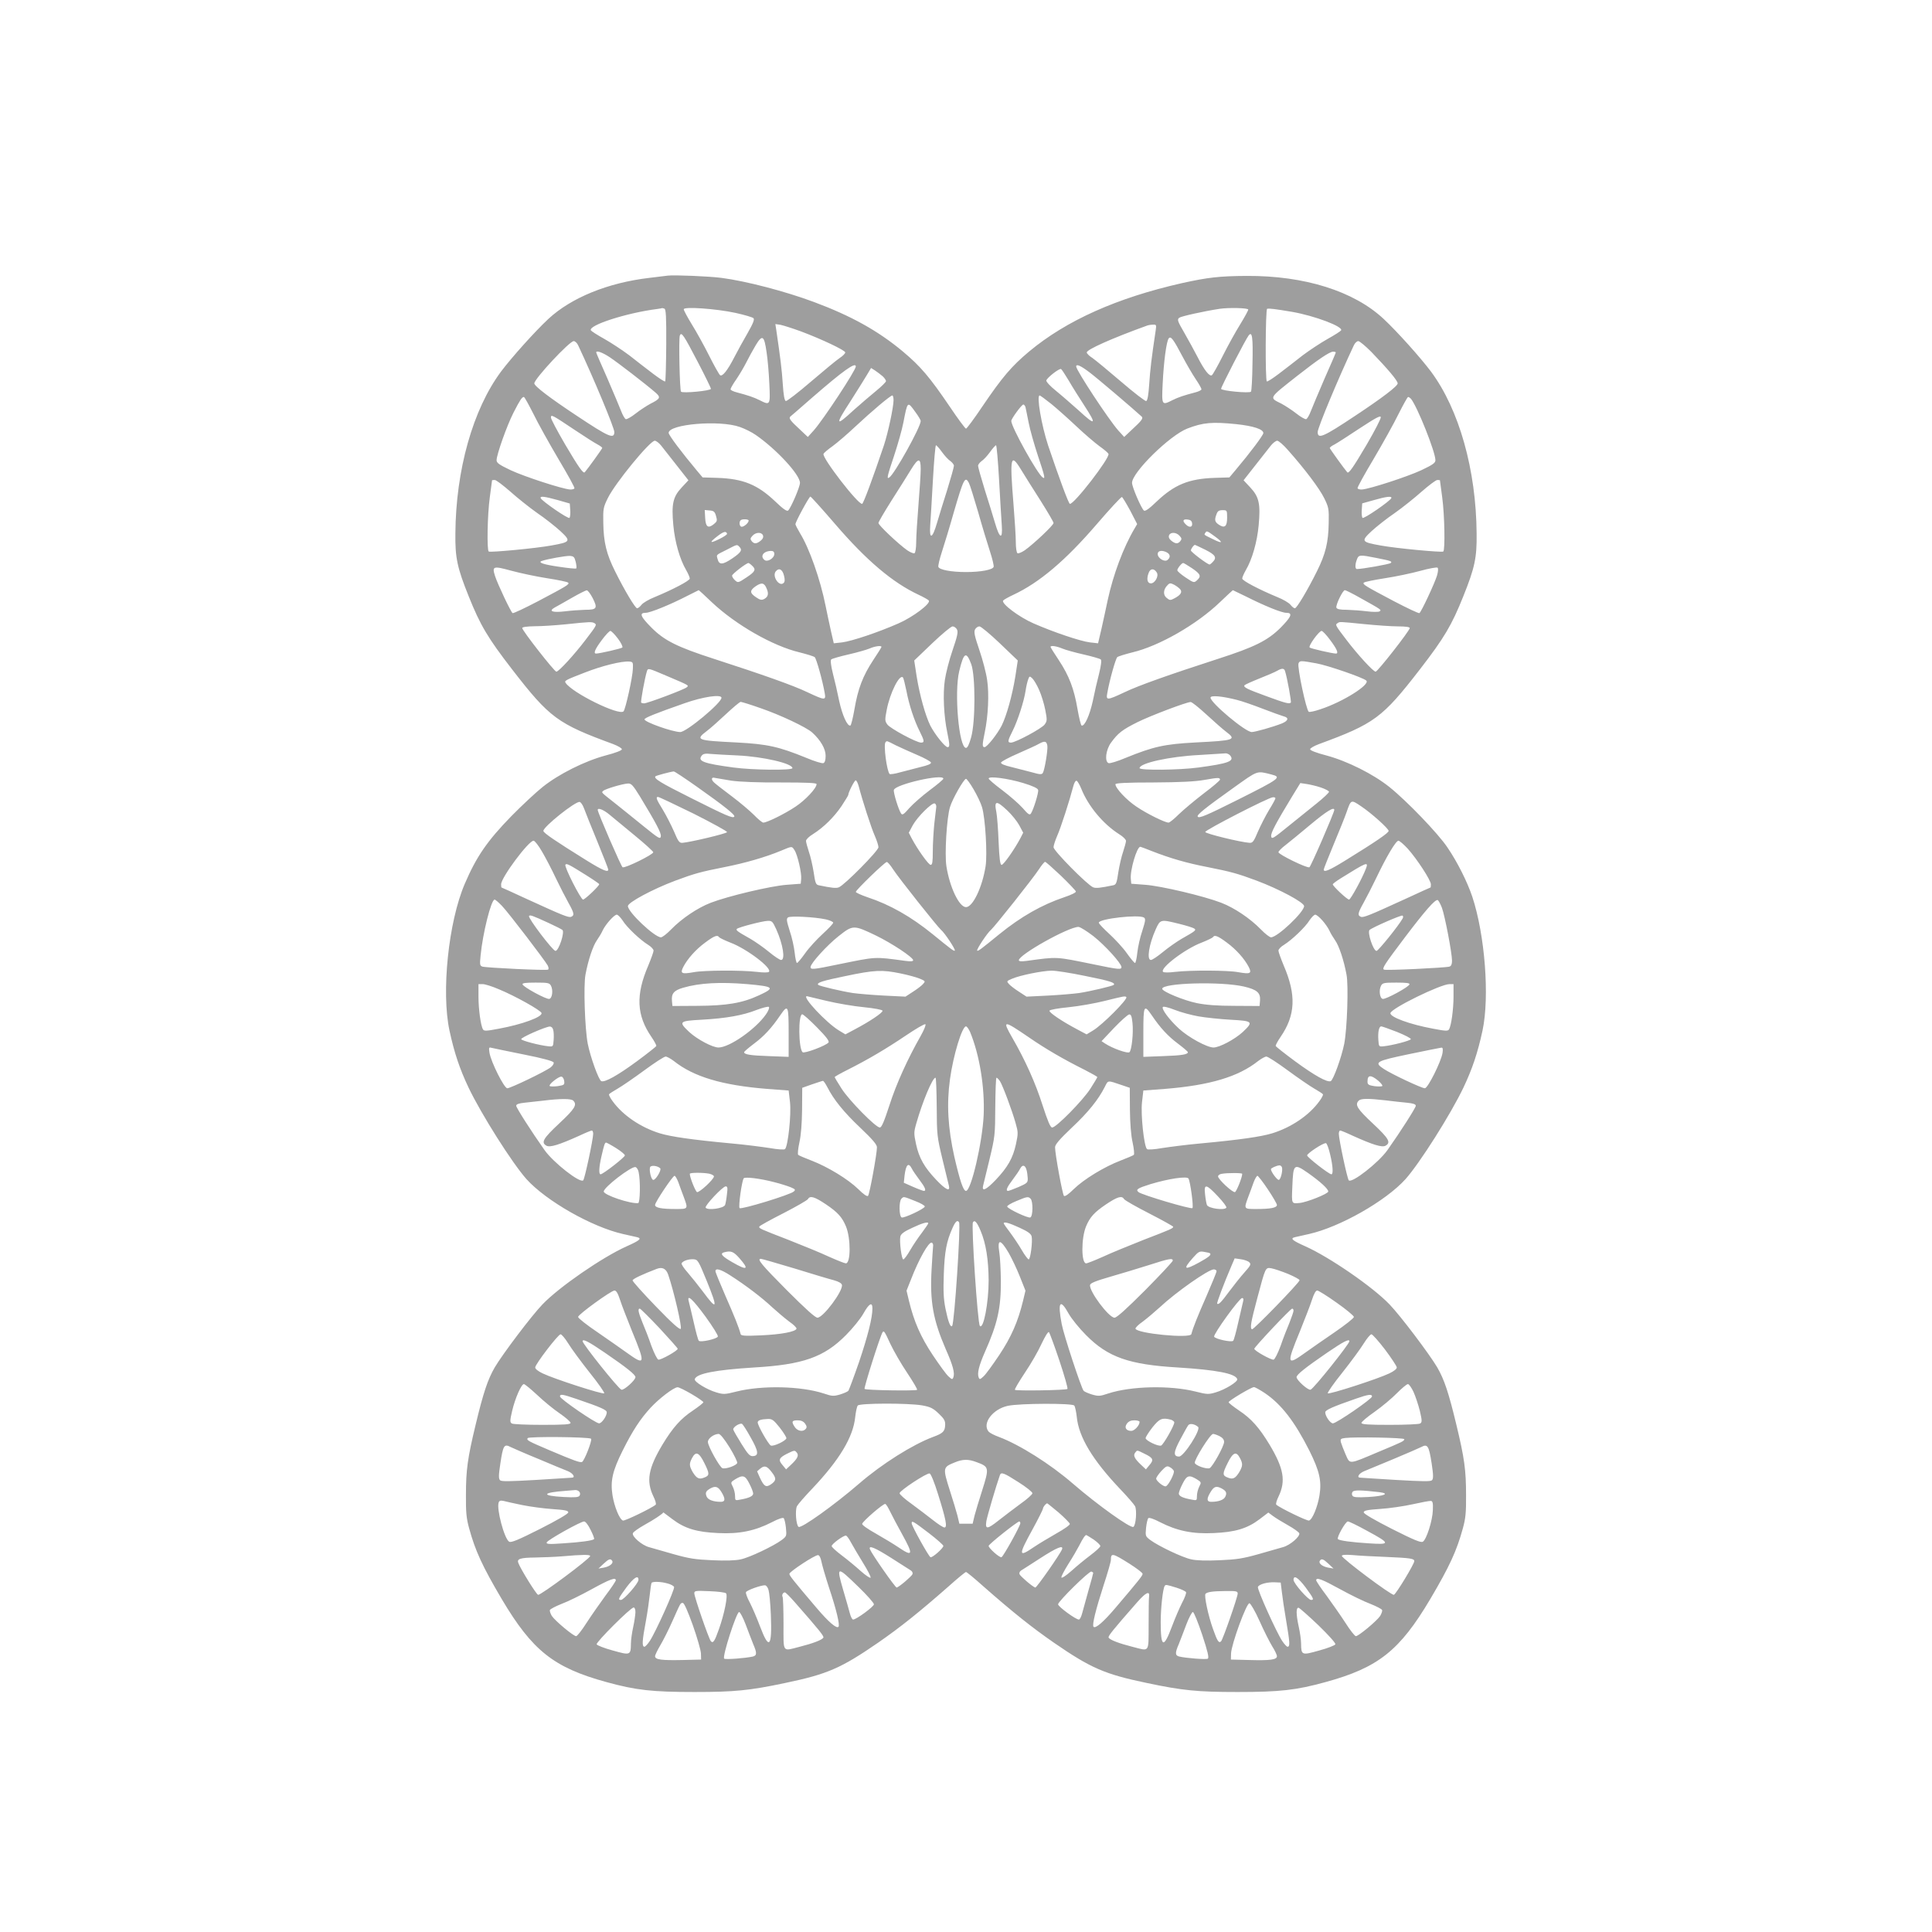 <?xml version="1.0" standalone="no"?>
<!DOCTYPE svg PUBLIC "-//W3C//DTD SVG 20010904//EN"
 "http://www.w3.org/TR/2001/REC-SVG-20010904/DTD/svg10.dtd">
<svg version="1.0" xmlns="http://www.w3.org/2000/svg"
 width="1280pt" height="1280pt" viewBox="0 0 1280 1280"
 preserveAspectRatio="xMidYMid meet">
<g transform="translate(0,1280) scale(0.1,-0.1)"
fill="#9e9e9e" stroke="none">
<path d="M4425 10974 c-16 -2 -72 -9 -123 -15 -274 -32 -517 -131 -669 -272
-90 -84 -244 -256 -313 -348 -187 -251 -300 -652 -303 -1074 -2 -159 12 -226
88 -415 77 -193 128 -278 288 -485 249 -322 302 -360 670 -495 31 -12 57 -27
57 -34 0 -8 -42 -24 -107 -41 -139 -37 -312 -124 -418 -209 -44 -35 -137 -122
-206 -192 -161 -165 -233 -270 -310 -450 -108 -252 -156 -716 -101 -972 32
-148 67 -252 126 -377 85 -178 289 -500 384 -607 131 -145 435 -318 641 -364
36 -8 76 -17 89 -20 38 -8 22 -22 -68 -62 -160 -72 -445 -268 -556 -384 -74
-77 -264 -329 -316 -417 -47 -81 -76 -169 -127 -381 -53 -220 -64 -299 -64
-465 -1 -114 3 -155 21 -220 41 -150 88 -252 216 -469 203 -342 344 -454 693
-550 196 -54 304 -66 584 -66 267 0 365 10 602 60 278 58 370 98 615 267 147
102 270 200 468 374 58 52 109 94 114 94 5 0 56 -42 114 -94 198 -174 321
-272 468 -374 245 -169 337 -209 615 -267 237 -50 335 -60 602 -60 280 0 388
12 584 66 349 96 490 208 693 550 128 217 175 319 216 469 18 65 22 106 21
220 0 166 -11 245 -64 465 -51 212 -80 300 -127 381 -52 88 -242 340 -316 417
-111 116 -396 312 -556 384 -90 40 -106 54 -68 62 13 3 53 12 89 20 206 46
510 219 641 364 95 107 299 429 384 607 59 125 94 229 126 377 48 224 16 635
-68 888 -33 98 -98 228 -164 325 -62 93 -269 308 -385 401 -106 85 -279 172
-418 209 -65 17 -107 33 -107 41 0 7 26 22 58 34 367 135 420 173 669 495 160
207 211 292 288 485 76 189 90 256 88 415 -3 422 -116 823 -303 1074 -69 92
-223 264 -313 348 -198 185 -525 287 -907 285 -182 -1 -258 -10 -430 -48 -429
-97 -765 -247 -1012 -453 -117 -98 -178 -170 -309 -363 -55 -82 -104 -148
-109 -148 -5 0 -54 66 -109 148 -131 193 -192 265 -309 363 -164 137 -342 236
-589 328 -190 71 -451 139 -613 160 -86 11 -310 20 -355 15z m-23 -219 c10 -4
13 -53 12 -240 -1 -130 -4 -238 -7 -242 -4 -3 -41 21 -83 53 -42 32 -112 86
-155 120 -44 33 -118 82 -164 108 -47 26 -87 52 -90 57 -21 33 235 116 440
142 17 2 31 5 32 6 1 0 7 -1 15 -4z m471 -28 c59 -13 113 -29 119 -35 8 -8 -2
-34 -39 -99 -28 -48 -67 -119 -87 -158 -45 -88 -79 -131 -95 -121 -6 4 -39 62
-72 128 -33 66 -85 160 -115 208 -30 49 -54 94 -54 101 0 19 213 4 343 -24z
m3397 22 c0 -6 -24 -50 -54 -99 -30 -48 -82 -142 -115 -208 -33 -66 -66 -124
-72 -128 -16 -10 -50 33 -95 121 -20 39 -59 110 -87 159 -47 81 -49 89 -34
101 14 10 163 43 267 59 61 9 190 6 190 -5z m290 -15 c149 -26 341 -98 325
-123 -3 -5 -43 -31 -90 -57 -46 -26 -120 -75 -164 -108 -43 -34 -113 -88 -155
-120 -42 -32 -79 -56 -83 -53 -11 11 -9 477 2 481 12 4 52 -1 165 -20z m-3255
-129 c139 -52 295 -126 295 -140 0 -7 -17 -24 -37 -37 -21 -14 -107 -85 -191
-157 -85 -73 -159 -130 -166 -128 -9 4 -15 40 -20 114 -6 93 -15 166 -43 357
l-6 39 34 -5 c19 -4 79 -23 134 -43z m2352 8 c-28 -186 -37 -263 -43 -356 -5
-74 -11 -110 -20 -114 -7 -2 -81 55 -166 128 -84 72 -170 143 -190 157 -21 13
-38 30 -38 37 0 19 165 93 400 178 8 3 26 6 39 6 22 1 23 -2 18 -36z m-3033
-213 c47 -90 86 -170 86 -176 0 -13 -186 -31 -198 -19 -9 9 -16 350 -8 372 11
27 26 3 120 -177z m3674 -8 c-1 -99 -6 -183 -10 -187 -12 -12 -198 6 -198 19
0 13 165 333 183 354 23 29 29 -11 25 -186z m-3219 73 c7 -44 15 -137 18 -207
7 -144 6 -145 -65 -109 -38 19 -77 32 -149 51 -24 6 -43 15 -43 21 0 6 17 36
39 67 21 31 51 82 66 112 15 30 43 81 62 113 44 73 56 65 72 -48z m2757 -30
c26 -49 65 -116 86 -147 21 -31 38 -61 38 -67 0 -6 -19 -15 -42 -21 -73 -19
-112 -32 -150 -51 -71 -36 -72 -35 -65 109 7 146 25 281 40 300 14 18 31 -5
93 -123z m-4006 78 c101 -214 240 -547 240 -575 0 -49 -36 -34 -245 105 -183
121 -285 199 -285 217 0 30 233 280 261 280 9 0 22 -12 29 -27z m5256 -45
c107 -111 174 -190 174 -208 0 -18 -102 -96 -285 -217 -209 -139 -245 -154
-245 -105 0 28 139 361 240 575 7 15 20 27 29 27 9 0 48 -33 87 -72z m-5046
-35 c53 -35 241 -180 303 -234 36 -31 32 -41 -32 -73 -26 -14 -71 -43 -100
-66 -29 -23 -58 -39 -65 -37 -7 3 -21 27 -31 54 -10 26 -51 123 -91 216 -41
92 -74 169 -74 172 0 15 42 0 90 -32z m4810 32 c0 -3 -33 -80 -74 -172 -40
-93 -81 -190 -91 -216 -10 -27 -24 -51 -31 -54 -7 -2 -36 14 -65 37 -29 23
-74 52 -100 66 -82 41 -87 32 107 185 135 106 213 159 236 159 10 0 18 -2 18
-5z m-3180 -93 c0 -25 -215 -352 -279 -424 l-39 -43 -53 50 c-62 57 -75 74
-63 85 5 4 70 60 144 125 207 180 290 239 290 207z m1551 -41 c49 -37 275
-229 343 -291 12 -11 -1 -28 -63 -85 l-53 -50 -39 43 c-64 72 -279 399 -279
424 0 19 31 5 91 -41z m-1373 -24 c12 -11 22 -26 22 -32 0 -6 -30 -36 -67 -66
-37 -30 -103 -87 -147 -126 -122 -113 -126 -102 -18 64 42 67 90 142 105 168
l28 47 27 -17 c15 -10 37 -27 50 -38z m1233 -29 c23 -40 69 -113 101 -162 87
-133 78 -140 -38 -33 -44 39 -110 97 -147 127 -39 31 -66 61 -65 69 4 18 87
83 98 76 4 -2 27 -37 51 -77z m-1161 -129 c0 -46 -36 -215 -64 -300 -73 -216
-135 -384 -144 -387 -25 -8 -267 305 -256 331 3 7 30 30 60 51 30 22 98 80
152 131 107 100 231 205 244 205 4 0 8 -14 8 -31z m1046 -26 c38 -31 113 -98
166 -148 54 -51 122 -109 152 -131 30 -21 57 -44 60 -51 11 -26 -231 -339
-256 -331 -9 3 -71 171 -144 387 -44 134 -78 331 -56 331 4 0 39 -26 78 -57z
m-3432 -65 c30 -62 105 -196 165 -298 61 -102 109 -189 107 -195 -2 -5 -15 -9
-30 -8 -52 4 -298 84 -391 127 -78 37 -95 49 -95 67 0 36 67 226 111 313 44
86 57 106 70 106 4 0 32 -51 63 -112z m5814 100 c43 -54 162 -352 162 -407 0
-18 -17 -30 -95 -67 -93 -43 -339 -123 -391 -127 -15 -1 -28 3 -30 8 -2 6 46
93 107 195 60 102 135 236 165 298 31 61 59 112 63 112 5 0 13 -6 19 -12z
m-3284 -87 c20 -27 36 -54 36 -60 0 -40 -175 -355 -209 -375 -17 -11 -14 6 33
146 24 73 52 171 61 218 28 144 27 143 79 71z m730 32 c2 -10 12 -56 21 -103
9 -47 37 -145 61 -218 47 -140 50 -157 33 -146 -34 20 -209 335 -209 375 0 15
69 109 80 109 5 0 11 -8 14 -17z m-2984 -153 c63 -42 130 -85 148 -94 17 -9
32 -20 32 -24 0 -5 -98 -141 -116 -161 -10 -10 -41 34 -129 183 -52 89 -95
170 -95 180 0 22 9 17 160 -84z m5245 -95 c-88 -149 -119 -195 -129 -184 -18
20 -116 156 -116 161 0 4 14 15 31 23 17 9 92 57 167 107 107 70 138 87 140
74 2 -9 -40 -90 -93 -181z m-4153 116 c32 -11 78 -34 104 -52 138 -95 294
-264 294 -318 0 -27 -59 -164 -78 -183 -8 -8 -33 9 -86 60 -118 112 -213 150
-382 156 l-99 3 -37 44 c-102 122 -188 236 -188 251 0 58 338 87 472 39z
m3288 19 c114 -12 180 -34 180 -59 0 -14 -86 -129 -188 -250 l-37 -44 -99 -3
c-169 -6 -264 -44 -382 -156 -53 -51 -78 -68 -86 -60 -19 19 -78 156 -78 183
0 69 250 315 367 360 104 40 164 45 323 29z m-3809 -143 c14 -17 60 -76 103
-131 l77 -98 -44 -47 c-59 -63 -69 -110 -56 -251 10 -110 43 -226 85 -297 13
-23 24 -48 24 -56 0 -14 -110 -72 -233 -123 -38 -15 -77 -38 -87 -51 -10 -13
-23 -23 -29 -23 -12 0 -82 116 -146 245 -57 114 -76 192 -78 319 -2 95 0 105
30 166 49 100 279 380 311 380 9 0 29 -15 43 -33z m4153 -30 c112 -126 208
-254 239 -317 30 -61 32 -71 30 -166 -2 -127 -21 -205 -78 -319 -64 -129 -134
-245 -146 -245 -6 0 -19 10 -29 23 -10 13 -49 36 -87 51 -123 51 -233 109
-233 123 0 8 11 33 24 56 42 71 75 187 85 297 13 141 3 188 -56 251 l-44 47
77 98 c43 55 89 114 103 131 14 18 34 33 43 33 9 0 42 -28 72 -63z m-2293 -12
c18 -25 43 -52 56 -60 12 -9 23 -23 23 -31 0 -9 -20 -80 -44 -158 -25 -77 -55
-177 -68 -220 -31 -107 -52 -114 -45 -15 3 41 11 176 18 302 7 125 16 227 20
227 4 0 22 -20 40 -45z m378 -182 c7 -126 15 -261 18 -302 7 -99 -14 -92 -45
15 -13 43 -43 143 -68 220 -24 78 -44 149 -44 158 0 8 11 22 23 31 13 8 38 35
56 60 18 25 36 45 40 45 4 0 13 -102 20 -227z m-519 70 c0 -32 -7 -139 -15
-238 -8 -99 -15 -210 -15 -247 0 -37 -5 -70 -11 -73 -5 -4 -27 5 -48 19 -58
41 -191 166 -191 181 0 7 40 75 88 151 49 77 106 167 127 202 49 80 65 81 65
5z m665 -5 c21 -35 78 -125 127 -202 48 -76 88 -144 88 -151 0 -15 -133 -140
-191 -181 -21 -14 -43 -23 -48 -19 -6 3 -11 36 -11 73 0 37 -7 148 -15 247
-26 319 -20 348 50 233z m-3385 -144 c47 -42 127 -106 178 -142 52 -35 121
-90 154 -120 73 -68 69 -73 -59 -96 -103 -19 -403 -47 -415 -40 -13 8 -9 242
7 359 8 61 15 111 15 113 0 1 8 2 18 2 9 0 55 -35 102 -76z m3039 57 c6 -10
33 -96 61 -192 27 -96 63 -214 79 -263 16 -49 27 -95 24 -102 -7 -19 -85 -34
-183 -34 -98 0 -176 15 -183 34 -3 7 8 53 24 102 16 49 52 167 79 263 64 219
74 239 99 192z m3121 17 c0 -2 7 -52 15 -113 16 -117 20 -351 7 -359 -12 -7
-312 21 -415 40 -128 23 -132 28 -59 96 33 30 102 85 154 120 51 36 131 100
178 142 47 41 93 76 103 76 9 0 17 -1 17 -2z m-5845 -131 l80 -23 3 -43 c2
-24 -1 -48 -5 -52 -9 -9 -185 113 -191 131 -5 15 26 11 113 -13z m1838 -159
c208 -242 382 -389 554 -469 34 -16 64 -33 67 -38 13 -20 -105 -109 -201 -151
-136 -60 -310 -118 -374 -126 l-55 -6 -18 78 c-10 44 -26 120 -36 169 -35 176
-108 383 -170 483 -16 27 -30 54 -30 59 0 16 91 183 99 183 4 0 78 -82 164
-182z m1955 89 l46 -89 -18 -31 c-73 -123 -141 -305 -177 -472 -10 -49 -29
-134 -41 -189 l-23 -98 -54 6 c-64 8 -239 67 -374 126 -96 42 -214 131 -201
151 3 5 33 22 67 38 172 80 346 227 554 469 86 100 161 181 166 179 4 -1 29
-42 55 -90z m1730 83 c-6 -18 -182 -140 -191 -131 -4 4 -7 28 -5 52 l3 44 75
21 c83 24 123 29 118 14z m-4474 -119 c9 -30 7 -36 -14 -53 -38 -31 -55 -20
-58 40 l-3 53 33 -3 c27 -2 34 -8 42 -37z m3386 -11 c0 -58 -16 -72 -55 -46
-27 18 -30 31 -15 70 7 20 16 26 40 26 29 0 30 -1 30 -50z m-3170 -19 c0 -15
-30 -41 -46 -41 -14 0 -20 31 -7 43 10 10 53 8 53 -2z m2938 -18 c4 -27 -19
-31 -42 -7 -24 23 -19 36 12 32 19 -2 28 -9 30 -25z m-3081 -69 c2 -5 -22 -21
-53 -36 -63 -31 -67 -23 -9 21 39 30 56 34 62 15z m3229 -16 c60 -43 56 -53
-8 -21 -64 31 -62 29 -53 42 9 16 12 15 61 -21z m-2991 5 c4 -12 -1 -24 -15
-35 -27 -22 -44 -23 -60 -3 -10 13 -10 19 5 35 22 25 61 26 70 3z m2760 -3
c15 -16 15 -22 5 -35 -16 -20 -33 -19 -60 3 -14 11 -19 23 -15 35 9 23 48 22
70 -3z m-2917 -72 c22 -22 13 -37 -47 -78 -64 -43 -87 -44 -97 -3 -8 29 -13
24 61 61 70 36 67 36 83 20z m3087 -20 c68 -34 79 -52 49 -82 -8 -9 -18 -16
-20 -16 -14 0 -124 83 -124 93 0 11 19 37 27 37 1 0 32 -14 68 -32z m-2855
-28 c0 -28 -45 -56 -65 -40 -31 25 -7 59 43 60 15 0 22 -6 22 -20z m2601 10
c23 -13 25 -33 4 -50 -20 -16 -65 12 -65 40 0 22 29 27 61 10z m-3917 -62 c5
-21 7 -40 4 -44 -4 -3 -55 2 -114 11 -105 15 -144 29 -113 39 38 13 157 34
184 33 26 -2 31 -7 39 -39z m5302 26 c101 -20 109 -23 98 -34 -8 -8 -189 -40
-224 -40 -13 0 -13 31 0 64 11 31 21 31 126 10z m-4134 -51 c29 -26 22 -40
-37 -79 -54 -36 -56 -36 -75 -19 -11 10 -20 24 -20 31 0 11 95 84 109 84 2 0
13 -7 23 -17z m2916 -18 c57 -39 62 -53 32 -80 -19 -17 -21 -17 -75 19 -30 20
-55 41 -55 48 0 12 29 48 39 48 4 0 30 -16 59 -35z m-4273 -66 c72 -11 134
-24 139 -29 11 -11 -8 -22 -199 -123 -88 -46 -164 -82 -169 -79 -11 6 -99 192
-116 245 -21 66 -14 69 107 36 59 -16 167 -39 238 -50z m5896 19 c-16 -53
-105 -243 -117 -250 -5 -3 -81 33 -169 79 -191 101 -210 112 -199 123 5 5 68
18 139 29 72 11 177 33 235 49 58 16 109 25 114 21 6 -5 4 -25 -3 -51z m-4327
-1 c7 -27 6 -41 -2 -49 -29 -29 -79 45 -52 77 21 25 44 13 54 -28z m2470 20
c15 -23 -12 -72 -39 -72 -24 0 -30 30 -15 69 11 31 36 32 54 3z m-2584 -108
c14 -33 9 -54 -18 -68 -16 -8 -27 -6 -53 12 -43 29 -43 45 -1 74 39 26 56 22
72 -18z m2739 -3 c16 -19 3 -39 -40 -61 -24 -13 -30 -13 -50 4 -25 20 -22 57
7 85 13 14 19 14 43 2 15 -8 33 -22 40 -30z m-3893 -57 c35 -69 29 -79 -48
-79 -35 -1 -94 -5 -133 -10 -84 -10 -114 0 -70 25 17 9 68 38 115 65 47 27 91
49 97 49 7 1 24 -22 39 -50z m790 -29 c158 -149 404 -290 581 -332 48 -12 94
-26 101 -32 11 -11 51 -152 66 -238 9 -49 2 -49 -115 6 -94 45 -292 115 -619
221 -242 78 -328 121 -412 205 -75 75 -85 100 -40 100 30 0 163 54 277 113 39
20 72 36 74 37 2 0 41 -36 87 -80z m3537 39 c125 -63 238 -109 269 -109 45 0
34 -26 -39 -100 -85 -84 -171 -127 -413 -205 -327 -106 -525 -176 -619 -221
-117 -55 -124 -55 -115 -6 15 86 55 227 66 238 7 6 53 20 101 32 177 42 426
185 579 332 46 44 84 79 86 80 1 0 39 -19 85 -41z m760 -11 c142 -79 142 -79
126 -89 -8 -4 -46 -4 -84 1 -39 5 -98 9 -133 10 -44 0 -64 4 -68 14 -6 17 42
116 56 116 6 0 52 -23 103 -52z m-5074 -167 c16 -10 15 -13 -60 -111 -73 -96
-177 -210 -193 -210 -13 0 -226 272 -226 289 0 7 30 11 83 12 45 0 138 6 207
13 160 17 172 17 189 7z m5101 -6 c80 -8 180 -15 223 -15 49 0 77 -4 77 -11 0
-17 -213 -289 -226 -289 -16 0 -120 114 -193 210 -75 98 -76 101 -60 111 17
11 6 11 179 -6z m-2700 -35 c9 -17 3 -44 -29 -138 -22 -64 -45 -153 -51 -197
-14 -90 -7 -241 16 -348 17 -84 17 -97 2 -97 -17 0 -84 84 -114 142 -33 66
-71 203 -91 327 l-16 105 118 113 c65 62 126 113 136 113 10 0 23 -9 29 -20z
m285 -93 l118 -113 -16 -105 c-20 -124 -58 -261 -91 -327 -30 -58 -97 -142
-113 -142 -16 0 -16 13 1 97 23 107 30 258 16 348 -6 44 -29 133 -51 197 -32
94 -38 121 -29 138 6 11 19 20 29 20 10 0 71 -51 136 -113z m-2531 32 c21 -28
34 -55 29 -59 -7 -7 -151 -40 -174 -40 -19 0 -7 29 37 88 25 34 51 62 58 62 6
0 29 -23 50 -51z m4720 -11 c44 -59 56 -88 37 -88 -23 0 -167 33 -174 40 -11
10 62 110 79 110 7 0 33 -28 58 -62z m-2974 -44 c0 -3 -25 -43 -55 -88 -68
-103 -101 -189 -124 -325 -10 -57 -22 -106 -27 -108 -20 -6 -53 67 -74 162
-11 55 -30 138 -42 183 -13 53 -17 87 -11 93 5 5 57 20 114 33 57 13 120 31
139 39 36 16 80 22 80 11z m1196 -10 c21 -9 85 -27 143 -40 57 -13 109 -28
114 -33 6 -6 2 -40 -11 -93 -12 -45 -31 -128 -42 -183 -21 -95 -54 -168 -74
-162 -5 2 -17 51 -27 108 -23 136 -56 222 -124 325 -30 45 -55 85 -55 88 0 11
37 6 76 -10z m-601 -105 c28 -79 28 -381 -1 -484 -13 -47 -24 -70 -34 -70 -47
0 -79 367 -45 508 30 126 47 135 80 46z m-2242 -29 c-1 -54 -49 -270 -62 -283
-30 -30 -337 121 -383 188 -11 15 -3 19 126 69 115 45 244 77 296 73 23 -2 25
-6 23 -47z m4529 35 c73 -13 309 -94 330 -114 28 -26 -156 -142 -304 -190 -37
-13 -72 -20 -77 -17 -17 11 -77 295 -68 321 8 19 14 19 119 0z m-4312 -80
c162 -69 155 -65 139 -79 -15 -14 -260 -106 -282 -106 -8 0 -16 2 -19 5 -5 5
24 164 38 208 7 22 9 21 124 -28z m4104 28 c14 -44 43 -203 38 -208 -11 -10
-35 -4 -160 42 -132 48 -155 60 -147 73 3 4 47 24 97 44 51 20 104 43 118 51
33 19 48 19 54 -2z m-2509 -129 c18 -95 52 -198 89 -271 31 -62 32 -73 8 -73
-30 0 -205 94 -223 120 -17 23 -17 31 -4 98 21 110 84 237 107 214 4 -4 14
-44 23 -88z m879 6 c15 -33 33 -92 41 -132 13 -67 13 -75 -4 -98 -18 -26 -193
-120 -223 -120 -24 0 -23 11 11 78 34 68 76 198 86 267 4 28 12 61 17 74 8 22
10 23 27 7 10 -9 31 -44 45 -76z m-2104 -53 c0 -34 -232 -227 -273 -227 -50 0
-237 66 -237 84 0 10 74 40 266 107 121 43 244 61 244 36z m3415 -14 c33 -8
110 -35 172 -59 62 -24 124 -46 138 -50 36 -9 31 -29 -12 -47 -58 -23 -178
-57 -200 -57 -42 0 -273 194 -273 228 0 17 77 10 175 -15z m-3158 -54 c134
-46 305 -127 344 -162 56 -51 89 -108 89 -154 0 -29 -5 -45 -15 -49 -8 -3 -59
12 -113 35 -184 75 -257 91 -462 102 -265 13 -275 17 -197 76 23 17 80 68 127
112 47 44 90 80 97 81 6 0 65 -18 130 -41z m2956 -43 c51 -47 109 -98 129
-113 72 -54 60 -59 -202 -72 -205 -11 -278 -27 -462 -102 -54 -23 -105 -38
-113 -35 -28 10 -19 88 16 136 46 63 74 85 174 135 84 42 324 133 353 134 8 1
55 -37 105 -83z m-2060 -203 c29 -14 93 -43 142 -64 50 -21 91 -44 93 -51 2
-9 -22 -19 -70 -30 -40 -10 -101 -26 -135 -35 -34 -10 -65 -14 -69 -11 -19 20
-42 196 -27 211 9 10 8 10 66 -20z m1006 -4 c4 -28 -18 -161 -30 -180 -7 -11
-19 -11 -71 4 -35 9 -96 25 -136 35 -47 11 -72 21 -70 30 2 7 53 34 113 60 61
27 124 55 140 65 37 20 49 17 54 -14z m-2052 -64 c169 -8 363 -53 363 -84 0
-16 -265 -13 -390 4 -200 27 -241 42 -210 80 9 11 25 14 59 10 25 -2 105 -7
178 -10z m3263 0 c31 -38 -10 -53 -210 -80 -125 -17 -390 -20 -390 -4 0 33
197 77 396 87 87 5 166 10 175 11 9 0 22 -6 29 -14z m-3536 -205 c184 -130
258 -189 251 -200 -9 -14 -54 6 -287 123 -206 103 -249 130 -235 144 6 5 98
30 121 32 4 1 72 -44 150 -99z m3809 79 c70 -18 60 -26 -223 -168 -210 -105
-257 -125 -265 -111 -7 11 47 55 235 189 167 119 154 115 253 90z m-3578 -41
c56 -8 179 -13 328 -12 175 0 237 -3 237 -11 0 -27 -74 -106 -139 -149 -70
-47 -189 -106 -214 -106 -7 0 -35 23 -62 51 -28 28 -93 83 -145 122 -52 39
-105 80 -117 91 -24 21 -21 40 5 32 10 -2 58 -10 107 -18z m1405 13 c0 -5 -40
-39 -90 -76 -49 -37 -110 -90 -135 -118 -37 -43 -47 -49 -55 -37 -17 25 -52
139 -48 156 7 37 328 110 328 75z m530 -29 c65 -20 96 -35 98 -46 4 -17 -31
-131 -48 -156 -8 -12 -18 -6 -55 37 -25 28 -86 81 -135 118 -50 37 -90 72 -90
77 0 18 127 1 230 -30z m1303 23 c1 -5 -47 -46 -107 -91 -60 -46 -134 -108
-165 -138 -31 -31 -62 -56 -69 -56 -24 0 -144 59 -213 106 -65 43 -139 122
-139 148 0 8 72 12 253 12 176 1 277 6 337 17 92 16 101 16 103 2z m-1633 -64
c23 -39 48 -91 56 -118 22 -72 36 -311 24 -391 -22 -141 -85 -272 -130 -272
-45 0 -108 131 -130 272 -12 80 2 319 24 391 16 54 92 187 106 187 5 0 28 -31
50 -69z m-760 17 c23 -89 82 -273 106 -326 13 -30 24 -64 24 -75 0 -24 -227
-253 -263 -266 -18 -7 -46 -4 -133 14 -19 4 -23 16 -33 85 -7 44 -21 106 -32
137 -10 31 -19 63 -19 72 0 9 20 29 45 44 73 46 141 114 190 186 25 38 45 71
45 74 0 17 41 97 49 97 6 0 15 -19 21 -42z m1474 -14 c46 -115 144 -233 251
-301 25 -15 45 -35 45 -44 0 -9 -9 -41 -19 -72 -11 -31 -25 -93 -32 -137 -10
-69 -14 -81 -33 -85 -87 -18 -115 -21 -133 -14 -36 13 -263 242 -263 266 0 11
11 45 24 75 24 53 83 237 106 326 6 25 16 42 23 39 6 -2 20 -26 31 -53z
m-2924 -51 c107 -177 142 -242 138 -264 -3 -21 -14 -14 -113 66 -60 49 -144
116 -185 149 -101 80 -96 74 -84 86 13 13 131 48 165 49 22 1 33 -12 79 -86z
m4510 60 c30 -10 55 -23 55 -29 0 -6 -37 -41 -82 -77 -45 -36 -130 -105 -190
-153 -97 -79 -108 -86 -111 -65 -4 22 31 87 139 265 l54 88 40 -6 c22 -3 65
-13 95 -23z m-4154 -174 c123 -62 223 -117 221 -122 -3 -10 -244 -67 -296 -71
-20 -1 -28 9 -55 74 -18 41 -51 106 -74 144 -44 71 -49 86 -32 86 6 0 112 -50
236 -111z m3854 102 c0 -5 -19 -40 -42 -77 -23 -38 -56 -103 -74 -144 -27 -65
-35 -75 -55 -74 -60 4 -294 61 -294 72 0 13 418 228 448 230 9 1 17 -2 17 -7z
m-4581 -66 c8 -22 47 -120 88 -219 40 -98 73 -182 73 -187 0 -21 -38 -5 -143
60 -206 128 -287 183 -287 196 0 28 211 196 240 192 8 -1 21 -20 29 -42z
m5149 13 c69 -46 182 -148 182 -163 0 -13 -81 -69 -287 -196 -105 -65 -143
-81 -143 -60 0 5 30 80 66 167 37 88 75 183 85 212 30 86 29 86 97 40z m-2815
-4 c-1 -10 -7 -60 -13 -111 -5 -51 -10 -133 -10 -183 0 -71 -3 -90 -14 -90
-14 0 -84 98 -125 174 l-20 39 26 49 c30 55 127 152 146 145 6 -2 11 -13 10
-23z m471 -24 c29 -27 65 -72 79 -98 l26 -49 -20 -39 c-39 -73 -110 -174 -123
-174 -10 0 -15 40 -20 153 -3 83 -10 172 -15 197 -16 77 0 79 73 10z m-2635
-28 c25 -21 100 -83 166 -137 66 -54 121 -104 123 -111 3 -14 -185 -107 -203
-100 -9 3 -165 363 -165 380 0 17 40 1 79 -32z m4801 32 c0 -17 -156 -377
-165 -380 -16 -7 -205 85 -205 100 0 6 21 28 48 48 26 20 101 82 167 137 103
86 155 118 155 95z m-5249 -276 c23 -39 65 -119 92 -177 28 -58 66 -132 84
-164 37 -66 40 -82 17 -91 -17 -7 -58 10 -294 118 -90 42 -166 76 -167 76 -2
0 -3 9 -3 21 0 45 182 289 215 289 8 0 33 -32 56 -72z m5735 20 c62 -69 154
-210 154 -237 0 -12 -1 -21 -3 -21 -1 0 -77 -34 -167 -76 -236 -108 -277 -125
-294 -118 -23 9 -20 25 17 91 18 32 56 106 84 164 68 143 131 249 148 249 7 0
35 -24 61 -52z m-4062 -11 c20 -30 48 -152 44 -191 l-3 -31 -93 -7 c-107 -8
-389 -75 -503 -119 -88 -34 -192 -104 -264 -178 -27 -28 -57 -51 -66 -51 -42
0 -219 167 -219 207 0 24 164 112 313 168 126 47 169 59 326 90 137 27 270 65
376 109 74 31 71 31 89 3z m2368 -6 c120 -47 230 -79 370 -106 156 -31 199
-43 325 -90 149 -56 313 -144 313 -168 0 -40 -177 -207 -219 -207 -9 0 -39 23
-66 51 -72 74 -176 144 -264 178 -114 44 -396 111 -503 119 l-93 7 -3 31 c-6
58 40 214 63 214 2 0 37 -13 77 -29z m-1714 -122 c40 -61 292 -378 316 -399
24 -19 98 -131 92 -138 -6 -5 -21 6 -146 108 -144 117 -283 196 -431 245 -44
15 -79 31 -79 36 0 12 192 198 205 198 6 1 25 -22 43 -50z m1111 -41 c53 -51
97 -98 99 -104 2 -7 -31 -23 -76 -38 -149 -50 -288 -129 -432 -246 -125 -102
-140 -113 -146 -108 -6 7 68 119 92 138 24 21 276 338 316 399 18 28 37 51 42
51 5 0 52 -42 105 -92z m-3146 4 c48 -30 87 -57 87 -60 0 -12 -95 -102 -107
-102 -15 0 -126 218 -117 231 6 11 24 2 137 -69z m5167 44 c-24 -64 -102 -206
-112 -206 -13 0 -108 89 -108 101 0 4 24 22 53 40 172 107 185 113 167 65z
m-5724 -248 c44 -46 283 -359 303 -395 6 -12 7 -24 2 -27 -11 -7 -407 12 -435
20 -17 6 -18 13 -12 73 14 147 70 371 93 371 5 0 27 -19 49 -42z m6227 -12
c20 -54 67 -301 67 -351 0 -23 -5 -35 -17 -39 -27 -8 -424 -27 -434 -20 -14 8
4 35 139 214 134 177 200 252 217 247 5 -2 18 -25 28 -51z m-5918 -101 c44
-20 85 -41 91 -46 17 -14 -24 -139 -46 -139 -18 1 -183 218 -175 231 6 9 19 5
130 -46z m489 18 c28 -46 117 -130 169 -162 20 -12 37 -30 37 -39 0 -9 -16
-53 -35 -99 -84 -195 -78 -329 21 -473 19 -28 34 -55 32 -60 -2 -5 -59 -50
-128 -101 -128 -94 -212 -141 -236 -132 -17 6 -72 158 -90 248 -19 98 -29 385
-15 458 18 97 50 192 76 228 13 19 31 48 38 65 19 40 76 104 93 104 8 0 24
-17 38 -37z m4636 0 c18 -20 39 -50 47 -67 7 -17 25 -46 38 -65 26 -36 58
-131 76 -228 14 -73 4 -360 -15 -458 -18 -90 -73 -242 -90 -248 -24 -9 -108
38 -236 132 -69 51 -126 96 -128 101 -2 5 13 32 32 60 99 144 105 278 21 473
-19 46 -35 90 -35 99 0 9 17 27 38 39 51 32 140 116 168 162 14 20 30 37 38
37 8 0 28 -17 46 -37z m533 12 c-29 -51 -161 -214 -173 -215 -22 0 -63 125
-46 139 21 18 210 100 218 95 5 -3 5 -11 1 -19z m-3822 -6 c27 -6 49 -16 49
-22 0 -7 -32 -40 -70 -75 -38 -35 -91 -92 -116 -128 -25 -35 -49 -64 -54 -64
-4 0 -11 30 -15 68 -4 37 -18 102 -33 145 -21 67 -23 80 -11 89 16 11 176 3
250 -13z m2108 12 c12 -8 10 -22 -11 -88 -15 -43 -29 -108 -33 -145 -4 -38
-11 -68 -15 -68 -5 0 -29 29 -54 64 -25 36 -78 93 -116 128 -38 35 -70 68 -70
75 0 26 264 56 299 34z m-2436 -78 c45 -100 61 -203 32 -203 -9 0 -45 24 -80
53 -35 29 -92 69 -125 88 -84 47 -96 56 -88 65 12 11 169 52 204 53 29 1 33
-4 57 -56z m2671 36 c45 -11 89 -25 97 -30 17 -11 11 -16 -81 -68 -33 -19 -90
-59 -125 -88 -35 -29 -71 -53 -80 -53 -29 0 -13 103 32 203 30 67 32 67 157
36z m-2011 -77 c107 -52 247 -145 247 -164 0 -7 -16 -9 -52 -4 -208 28 -188
29 -443 -23 -168 -35 -185 -36 -185 -18 1 25 108 143 185 204 96 76 100 76
248 5z m1442 -5 c77 -61 184 -179 185 -204 0 -18 -17 -17 -185 18 -255 52
-235 51 -442 23 -37 -5 -53 -3 -53 4 0 37 329 221 395 221 11 0 56 -28 100
-62z m-2481 -6 c4 -5 37 -21 75 -36 109 -41 280 -171 255 -194 -5 -5 -40 -5
-79 0 -101 12 -352 11 -419 -2 -79 -14 -91 -9 -70 33 28 55 84 118 147 164 59
44 81 52 91 35z m3363 -35 c63 -46 119 -109 147 -164 21 -42 9 -47 -70 -33
-67 13 -318 14 -419 2 -39 -5 -74 -5 -79 0 -25 23 146 153 255 194 38 15 71
31 75 36 10 17 32 9 91 -35z m-2162 -205 c50 -10 108 -26 129 -35 38 -16 38
-17 21 -36 -10 -11 -40 -34 -67 -51 l-49 -32 -142 7 c-78 4 -171 12 -207 17
-72 11 -221 46 -229 54 -13 14 27 27 179 58 194 41 244 43 365 18z m1225 -17
c161 -32 202 -45 189 -59 -8 -8 -157 -43 -229 -54 -36 -5 -129 -13 -207 -17
l-142 -7 -49 32 c-27 17 -57 40 -67 51 -17 19 -17 20 21 36 54 23 199 52 259
53 28 1 129 -15 225 -35z m-3540 -64 c16 -30 9 -84 -11 -88 -20 -4 -171 78
-177 96 -3 9 19 12 87 12 81 0 91 -2 101 -20z m1300 10 c179 -16 188 -24 77
-75 -110 -51 -214 -68 -407 -69 l-165 -1 -3 32 c-5 50 12 71 74 89 110 32 245
39 424 24z m3291 -16 c86 -20 111 -41 107 -92 l-3 -37 -165 1 c-116 0 -190 6
-250 18 -88 18 -230 77 -230 95 0 39 389 50 541 15z m1097 14 c-6 -18 -157
-100 -177 -96 -20 4 -27 58 -11 88 10 18 20 20 101 20 68 0 90 -3 87 -12z
m-6033 -32 c109 -45 279 -140 283 -158 5 -26 -129 -75 -281 -103 -83 -16 -100
-17 -107 -5 -15 24 -30 134 -30 218 l0 82 28 0 c15 0 63 -15 107 -34z m6325
-48 c0 -84 -15 -194 -30 -218 -7 -12 -24 -11 -107 5 -152 28 -286 77 -281 103
6 32 331 191 391 192 l27 0 0 -82z m-4154 -29 c71 -17 183 -36 248 -42 70 -7
121 -17 123 -23 4 -12 -85 -72 -186 -125 l-60 -32 -43 26 c-83 50 -249 227
-212 227 1 0 60 -14 130 -31z m1986 25 c13 -12 -157 -183 -220 -221 l-43 -26
-60 32 c-101 53 -190 113 -186 125 2 6 55 16 128 23 68 7 176 26 239 42 129
32 134 33 142 25z m-2387 -114 c-68 -98 -242 -220 -315 -220 -39 0 -141 54
-194 103 -72 68 -67 73 81 81 163 9 276 29 366 65 40 15 76 24 81 20 5 -5 -3
-26 -19 -49z m2867 -14 c46 -8 141 -18 211 -22 148 -8 153 -13 81 -81 -53 -49
-155 -103 -194 -103 -43 0 -166 67 -229 125 -65 60 -116 129 -107 143 3 6 37
-2 80 -19 40 -16 112 -35 158 -43z m-2717 -107 l0 -161 -130 5 c-124 4 -165
11 -165 26 0 4 29 29 65 56 67 50 117 104 174 188 52 76 56 67 56 -114z m2406
114 c57 -84 107 -138 174 -188 36 -27 65 -52 65 -56 0 -15 -41 -22 -165 -26
l-130 -5 0 161 c0 181 4 190 56 114z m-2218 -80 c62 -63 83 -91 76 -100 -19
-22 -161 -75 -172 -64 -27 27 -29 251 -2 251 7 0 51 -39 98 -87z m2090 30 c7
-67 -5 -179 -20 -194 -11 -11 -112 25 -161 57 l-24 16 83 88 c46 48 91 88 100
89 13 1 17 -12 22 -56z m-1403 -86 c-87 -153 -162 -318 -207 -459 -36 -110
-52 -148 -64 -148 -27 0 -203 179 -253 257 -25 39 -46 74 -46 77 0 3 37 24 83
47 141 71 257 140 385 226 68 46 127 81 133 77 5 -3 -8 -36 -31 -77z m720 -12
c109 -75 226 -143 368 -214 45 -23 82 -44 82 -47 0 -3 -21 -38 -46 -77 -50
-78 -226 -257 -253 -257 -12 0 -28 38 -64 148 -47 148 -115 299 -200 446 -69
120 -61 120 113 1z m-3155 52 c4 -13 5 -43 3 -68 -3 -43 -4 -44 -34 -41 -59 6
-177 37 -181 47 -3 11 157 81 189 84 11 0 20 -8 23 -22z m2762 -14 c63 -152
98 -367 90 -553 -9 -181 -83 -500 -117 -500 -18 0 -40 66 -77 225 -43 193 -52
349 -29 516 22 159 80 349 106 349 6 0 18 -17 27 -37z m2829 0 c52 -21 93 -42
91 -48 -4 -10 -122 -41 -181 -47 -30 -3 -31 -2 -34 41 -4 53 4 91 19 91 6 0
53 -17 105 -37z m-5787 -149 c127 -25 195 -44 199 -53 3 -7 -6 -22 -19 -32
-34 -27 -267 -139 -288 -139 -21 0 -108 174 -118 235 -5 34 -4 38 13 33 10 -3
106 -22 213 -44z m6088 9 c-10 -58 -97 -233 -117 -233 -21 0 -221 94 -272 128
-67 44 -54 52 167 98 110 23 206 42 214 43 10 1 12 -8 8 -36z m-5092 -53 c131
-104 319 -160 614 -184 l146 -11 9 -78 c9 -81 -13 -290 -33 -310 -5 -5 -46 -3
-102 7 -52 8 -168 23 -259 31 -257 24 -393 44 -467 66 -127 39 -246 119 -314
213 -16 21 -26 42 -24 46 3 5 29 21 58 38 28 16 108 71 176 121 68 50 131 91
141 91 9 0 34 -14 55 -30z m4066 -61 c68 -50 148 -105 176 -121 29 -17 55 -33
58 -38 2 -4 -8 -25 -24 -46 -68 -94 -187 -174 -314 -213 -74 -22 -210 -42
-467 -66 -91 -8 -207 -23 -259 -31 -56 -10 -97 -12 -102 -7 -20 20 -42 229
-33 310 l9 78 146 11 c295 24 483 80 614 184 21 16 46 30 55 30 10 0 73 -41
141 -91z m-4793 -71 c3 -25 0 -27 -43 -34 -25 -3 -49 -3 -53 1 -10 9 60 65 78
62 8 -1 16 -14 18 -29z m5392 3 c19 -16 32 -33 28 -36 -4 -4 -28 -4 -53 -1
-38 6 -45 11 -45 30 0 45 21 47 70 7z m-2924 -173 c1 -187 2 -198 38 -348 21
-85 40 -165 43 -177 9 -40 -21 -26 -84 40 -78 82 -114 144 -134 237 -15 70
-15 79 2 138 41 144 107 302 127 302 4 0 7 -87 8 -192z m419 169 c18 -28 80
-193 104 -279 17 -59 17 -68 2 -138 -20 -93 -56 -155 -134 -237 -63 -66 -93
-80 -84 -40 3 12 22 92 43 177 36 150 37 161 38 348 1 105 4 192 8 192 4 0 14
-10 23 -23z m-1144 -39 c42 -83 110 -167 219 -270 81 -77 110 -111 110 -129 0
-44 -49 -312 -59 -322 -6 -6 -30 10 -65 45 -68 66 -201 147 -310 189 -45 17
-84 34 -88 38 -4 4 -1 40 8 81 11 48 17 128 18 219 l1 144 65 23 c36 12 68 23
72 23 4 1 17 -18 29 -41z m1954 12 l50 -17 1 -144 c1 -91 7 -171 18 -219 9
-41 12 -77 8 -81 -4 -4 -43 -21 -88 -38 -109 -42 -242 -123 -310 -189 -35 -35
-59 -51 -65 -45 -10 10 -59 278 -59 322 0 18 29 52 110 129 110 103 177 187
219 270 24 47 15 46 116 12z m-3637 -102 c27 -27 11 -54 -93 -151 -108 -101
-122 -127 -84 -148 24 -12 83 6 218 67 40 19 77 34 82 34 5 0 9 -10 9 -22 -1
-40 -56 -298 -66 -308 -21 -21 -198 118 -256 200 -85 120 -188 281 -188 294 0
10 16 16 53 20 28 3 86 9 127 14 113 14 184 14 198 0z m5381 2 c47 -6 112 -13
144 -16 40 -4 57 -10 57 -20 0 -13 -103 -174 -188 -294 -58 -82 -235 -221
-256 -200 -10 10 -65 268 -66 308 0 12 4 22 9 22 5 0 42 -15 82 -34 135 -61
194 -79 218 -67 38 21 24 47 -84 148 -104 97 -120 124 -93 151 15 15 63 15
177 2z m-5098 -316 c32 -20 59 -42 59 -49 0 -12 -145 -125 -161 -125 -13 0
-11 46 6 120 18 78 22 90 31 90 3 0 33 -16 65 -36z m4731 -40 c19 -78 22 -134
9 -134 -16 0 -161 113 -161 125 0 14 110 86 125 81 6 -1 18 -34 27 -72z
m-4438 -94 c11 -11 -32 -82 -47 -77 -14 4 -27 64 -20 84 6 15 49 10 67 -7z
m1667 -2 c6 -13 29 -46 50 -74 38 -50 48 -74 30 -74 -5 0 -38 12 -72 27 l-61
27 5 48 c9 73 26 89 48 46z m760 -9 c4 -13 7 -38 8 -55 1 -29 -3 -33 -60 -58
-33 -14 -65 -26 -70 -26 -18 0 -8 24 30 74 21 28 44 61 50 74 15 28 33 24 42
-9z m1692 18 c7 -20 -7 -80 -20 -84 -10 -4 -53 54 -53 71 0 7 38 24 56 25 7 1
14 -5 17 -12z m-4262 -32 c13 -58 10 -205 -3 -206 -54 -5 -228 54 -228 77 0
28 181 167 210 162 8 -2 18 -17 21 -33z m4436 -7 c82 -58 133 -105 133 -122 0
-15 -143 -72 -190 -76 -54 -5 -53 -8 -48 108 6 152 10 156 105 90z m-3968 -4
c17 -4 31 -12 31 -18 0 -19 -97 -109 -112 -104 -11 5 -48 98 -48 121 0 9 87 9
129 1z m3531 -1 c0 -23 -37 -116 -48 -121 -15 -5 -112 85 -112 104 0 7 10 15
23 17 37 7 137 7 137 0z m-3736 -55 c8 -24 25 -68 36 -98 30 -81 30 -80 -54
-80 -93 0 -136 8 -136 27 0 18 117 193 129 193 5 0 16 -19 25 -42z m3906 -48
c33 -49 60 -96 60 -103 0 -19 -43 -27 -136 -27 -84 0 -84 -1 -54 80 11 30 28
74 36 98 9 23 20 42 25 42 4 0 36 -40 69 -90z m-3271 48 c41 -10 90 -26 110
-34 30 -13 33 -16 20 -28 -21 -21 -348 -121 -359 -110 -9 9 14 176 27 197 7
12 111 -1 202 -25z m2745 24 c12 -20 35 -187 26 -196 -9 -9 -334 87 -357 106
-21 17 -6 26 80 53 120 36 240 54 251 37z m-3058 -106 c-3 -30 -9 -61 -12 -69
-9 -23 -116 -38 -129 -18 -7 13 113 141 133 141 12 0 14 -10 8 -54z m3253 -12
c34 -36 59 -69 56 -75 -13 -20 -120 -5 -129 18 -3 8 -9 39 -12 69 -9 74 7 71
85 -12z m-2597 -53 c77 -52 107 -84 133 -147 32 -78 32 -244 -1 -244 -8 0 -58
20 -112 44 -53 25 -173 74 -267 111 -191 74 -199 77 -194 89 2 5 74 45 159 88
85 44 159 86 163 94 14 24 43 16 119 -35z m591 22 c37 -14 66 -31 64 -37 -5
-16 -138 -78 -153 -72 -18 7 -19 107 -2 124 16 16 12 16 91 -15z m765 15 c17
-17 16 -117 -2 -124 -15 -6 -148 56 -153 72 -2 6 25 22 59 36 74 31 80 32 96
16z m619 -2 c4 -8 80 -51 168 -96 88 -45 159 -85 158 -88 -2 -11 -19 -18 -198
-87 -93 -37 -214 -86 -267 -111 -54 -24 -104 -44 -112 -44 -33 0 -33 166 -1
244 26 63 56 95 133 147 76 51 105 59 119 35z m-1093 -154 c12 -20 -31 -673
-46 -687 -11 -11 -26 27 -44 115 -13 66 -15 115 -11 229 5 148 18 217 57 304
20 45 33 57 44 39z m143 -57 c35 -83 52 -189 53 -328 0 -148 -34 -326 -58
-302 -15 14 -58 667 -46 687 11 18 27 1 51 -57z m-347 50 c0 -3 -19 -31 -42
-62 -24 -31 -59 -83 -78 -116 -19 -33 -39 -60 -45 -61 -12 -1 -27 119 -20 152
4 17 25 33 78 57 67 32 107 43 107 30z m605 -29 c55 -25 76 -40 80 -58 7 -33
-8 -153 -20 -152 -5 1 -26 28 -45 61 -19 33 -54 85 -77 116 -24 31 -43 59 -43
62 0 13 36 3 105 -29z m-573 -122 c-1 -10 -6 -80 -10 -154 -12 -214 10 -334
94 -529 48 -108 61 -158 50 -187 -6 -15 -9 -14 -32 7 -15 13 -61 77 -104 141
-80 120 -125 223 -158 360 l-16 67 29 73 c53 137 118 252 138 245 7 -2 11 -13
9 -23z m501 -45 c20 -35 54 -106 74 -157 l37 -93 -16 -67 c-33 -137 -78 -240
-158 -360 -43 -64 -89 -128 -104 -141 -23 -21 -26 -22 -32 -7 -11 28 2 79 41
168 84 189 107 291 106 473 -1 72 -5 155 -10 185 -15 94 6 94 62 -1z m-1784
-35 c67 -76 52 -84 -48 -26 -68 39 -83 57 -54 65 46 12 62 6 102 -39z m3118
32 c10 -10 -9 -25 -72 -60 -99 -54 -110 -47 -43 29 38 43 45 47 76 41 19 -3
37 -7 39 -10z m-3334 -184 c75 -184 69 -198 -27 -68 -30 40 -75 96 -100 125
-26 29 -44 57 -40 62 10 16 46 28 79 26 28 -2 32 -8 88 -145z m581 84 c116
-36 233 -71 261 -78 32 -9 51 -20 53 -31 8 -40 -124 -217 -162 -217 -15 0 -77
56 -204 183 -169 170 -199 207 -171 207 6 0 106 -29 223 -64z m2506 52 c0 -6
-82 -94 -182 -195 -127 -127 -189 -183 -204 -183 -38 0 -170 177 -162 217 2
12 39 27 133 54 72 21 186 55 255 77 136 44 160 48 160 30z m507 -11 c13 -13
9 -21 -32 -67 -26 -29 -71 -86 -101 -126 -54 -73 -71 -90 -80 -81 -4 4 45 135
95 251 l21 49 42 -6 c22 -3 47 -12 55 -20z m-3850 -82 c37 -107 93 -349 83
-359 -7 -7 -58 38 -165 149 -85 88 -154 165 -154 172 -1 9 67 41 159 76 38 15
63 2 77 -38z m4107 5 c42 -18 76 -36 76 -42 0 -15 -304 -328 -315 -325 -15 6
-8 46 35 207 55 206 53 204 94 197 18 -3 68 -20 110 -37z m-3694 -11 c100 -64
208 -146 276 -210 34 -31 85 -74 113 -95 29 -20 50 -41 48 -47 -6 -20 -101
-38 -234 -44 -109 -5 -133 -3 -136 8 -11 43 -42 120 -101 254 -36 83 -66 156
-66 163 0 23 37 12 100 -29z m3220 29 c0 -7 -30 -80 -66 -163 -59 -134 -90
-211 -101 -254 -8 -30 -360 4 -370 36 -2 6 19 27 48 47 28 21 79 64 113 95
108 101 322 251 358 251 10 0 18 -6 18 -12z m-3952 -190 c11 -35 48 -129 80
-209 90 -218 87 -229 -34 -142 -38 27 -126 89 -196 137 -71 48 -128 93 -128
101 0 16 218 174 241 175 12 0 23 -19 37 -62z m4748 -19 c63 -44 114 -87 114
-94 0 -8 -57 -53 -127 -101 -71 -48 -159 -110 -197 -137 -121 -87 -124 -76
-34 142 32 80 69 174 80 209 13 40 25 62 35 62 8 0 66 -36 129 -81z m-4181
-93 c47 -65 84 -124 81 -131 -6 -16 -115 -40 -126 -28 -5 4 -20 60 -34 123
-15 63 -29 126 -33 139 -13 50 27 13 112 -103z m3561 102 c-3 -13 -17 -75 -32
-138 -14 -63 -29 -119 -34 -123 -11 -12 -120 12 -126 27 -6 17 167 256 185
256 9 0 11 -7 7 -22z m-2456 -47 c0 -62 -31 -184 -89 -356 -34 -98 -66 -183
-70 -189 -5 -6 -30 -17 -56 -25 -42 -12 -52 -12 -108 7 -150 49 -408 55 -576
13 -79 -20 -88 -20 -135 -6 -62 18 -149 71 -143 88 12 37 137 61 392 77 325
19 465 68 610 215 44 44 96 108 115 142 38 68 60 80 60 34z m1300 -34 c19 -34
71 -98 115 -142 145 -147 285 -196 610 -215 255 -16 380 -40 392 -77 6 -17
-81 -70 -143 -88 -47 -14 -56 -14 -135 6 -168 42 -426 36 -576 -13 -56 -19
-66 -19 -108 -7 -26 8 -51 19 -56 25 -16 20 -131 368 -145 442 -28 147 -11
172 46 69z m-2711 -96 c66 -71 121 -133 121 -137 0 -13 -111 -75 -128 -72 -8
2 -28 42 -47 93 -17 50 -44 119 -59 154 -27 67 -32 91 -17 91 4 0 63 -58 130
-129z m4201 116 c0 -8 -12 -42 -26 -78 -15 -35 -42 -104 -59 -154 -19 -51 -39
-91 -47 -93 -17 -3 -128 59 -128 72 0 11 240 266 251 266 5 0 9 -6 9 -13z
m-2671 -221 c22 -46 71 -132 111 -191 39 -59 69 -109 66 -113 -9 -8 -339 -3
-348 6 -6 6 102 347 119 375 9 14 14 6 52 -77z m1120 -111 c33 -99 57 -183 53
-187 -9 -9 -339 -14 -348 -6 -3 4 27 54 66 113 40 59 90 146 111 193 24 50 43
82 49 76 4 -5 36 -90 69 -189z m-3254 114 c20 -33 84 -120 141 -192 58 -72
101 -134 97 -138 -9 -9 -331 95 -408 132 -31 15 -50 30 -49 40 2 23 152 219
168 219 7 0 30 -27 51 -61z m5411 -40 c42 -56 77 -109 78 -118 1 -10 -18 -25
-49 -40 -77 -37 -399 -141 -408 -132 -4 4 39 66 97 138 57 72 121 159 141 192
21 34 44 61 51 61 7 0 48 -46 90 -101z m-5170 -20 c143 -98 204 -146 204 -163
0 -20 -77 -89 -93 -83 -22 8 -257 303 -257 321 0 18 39 -2 146 -75z m4934 75
c0 -18 -235 -313 -257 -321 -16 -6 -93 63 -93 83 0 17 61 65 204 163 107 73
146 93 146 75z m-5381 -356 c42 -40 109 -95 149 -122 39 -27 72 -55 72 -63 0
-10 -39 -13 -187 -13 -104 0 -195 4 -202 9 -13 8 -13 19 2 83 20 85 61 178 78
178 6 0 46 -33 88 -72z m5806 20 c13 -29 32 -86 42 -126 15 -64 15 -75 2 -83
-7 -5 -98 -9 -201 -9 -145 0 -188 3 -188 13 0 7 39 40 88 74 48 34 114 89 147
123 33 33 65 60 73 60 7 0 24 -24 37 -52z m-4783 -14 c43 -25 78 -50 78 -54 0
-5 -31 -29 -69 -55 -80 -53 -133 -112 -202 -226 -94 -157 -109 -241 -60 -343
13 -26 20 -51 15 -55 -23 -21 -206 -110 -217 -105 -23 8 -57 93 -69 167 -15
97 0 161 67 296 67 134 117 210 185 284 55 60 154 136 179 136 8 1 50 -20 93
-45z m3797 7 c111 -75 199 -190 296 -382 67 -135 82 -199 67 -296 -12 -74 -46
-159 -69 -167 -11 -5 -194 84 -217 105 -5 4 2 29 15 55 49 102 34 186 -60 343
-69 114 -122 173 -202 226 -38 26 -69 50 -69 55 0 10 150 100 168 100 7 0 39
-18 71 -39z m-4558 -40 c159 -54 199 -72 199 -88 0 -25 -33 -73 -51 -73 -23 0
-259 162 -259 178 0 18 17 15 111 -17z m5269 17 c0 -16 -236 -178 -259 -178
-18 0 -51 48 -51 73 0 15 49 37 205 91 80 28 105 31 105 14z m-2981 -59 c55
-10 72 -18 110 -54 35 -33 44 -48 43 -74 -1 -44 -14 -57 -80 -81 -136 -51
-340 -179 -492 -311 -161 -139 -380 -296 -399 -285 -17 11 -24 111 -11 137 7
13 52 65 100 115 181 191 273 343 286 476 4 35 11 69 17 76 12 16 333 17 426
1z m1008 -1 c6 -7 13 -41 17 -76 13 -133 105 -285 286 -476 48 -50 93 -102
100 -115 13 -26 6 -126 -11 -137 -19 -11 -238 146 -399 285 -152 132 -356 260
-492 311 -31 11 -61 27 -68 35 -45 54 26 149 127 171 80 17 427 18 440 2z
m-1952 -145 c25 -32 45 -64 45 -71 0 -16 -84 -57 -103 -49 -15 6 -87 132 -87
153 0 14 21 21 67 23 28 1 39 -7 78 -56z m2593 51 c12 -4 22 -12 22 -18 0 -21
-72 -147 -87 -153 -19 -8 -103 33 -103 49 0 7 20 39 45 71 47 59 65 66 123 51z
m-2424 -26 c11 -16 13 -25 4 -35 -17 -21 -54 -15 -72 12 -24 36 -20 45 18 45
24 0 39 -7 50 -22z m2216 12 c0 -24 -34 -60 -55 -60 -34 0 -48 22 -29 48 11
15 26 22 50 22 19 0 34 -5 34 -10z m-2578 -101 c53 -93 57 -123 18 -126 -21
-2 -33 9 -77 80 -28 45 -53 88 -55 96 -3 15 40 43 57 38 6 -2 31 -41 57 -88z
m2966 67 c19 -18 -94 -195 -126 -196 -40 0 -38 29 8 114 24 45 47 87 53 94 11
14 44 7 65 -12z m-3104 -136 c30 -49 53 -96 50 -103 -6 -17 -77 -42 -98 -34
-19 8 -96 146 -96 174 0 23 39 52 71 53 11 0 38 -34 73 -90z m3246 75 c20 -10
30 -23 30 -38 0 -28 -77 -166 -96 -174 -21 -8 -92 17 -98 34 -7 18 102 193
121 193 7 0 27 -7 43 -15z m-4164 -17 c9 -10 -45 -148 -60 -154 -14 -5 -51 8
-216 78 -145 62 -152 66 -144 80 7 12 408 8 420 -4z m5388 -3 c-2 -13 -8 -16
-171 -84 -201 -85 -188 -84 -218 -17 -13 30 -27 66 -31 80 -5 22 -2 25 28 29
66 8 393 2 392 -8z m-5734 -132 c85 -36 172 -72 193 -80 35 -15 51 -43 25 -43
-7 -1 -114 -7 -238 -15 -175 -10 -228 -11 -237 -2 -10 10 -10 33 2 111 18 120
25 132 68 109 17 -8 101 -45 187 -80z m5915 -28 c12 -79 12 -102 2 -112 -9 -9
-62 -8 -237 2 -124 8 -231 14 -237 15 -27 0 -11 28 25 43 20 8 107 44 193 80
86 36 169 72 185 80 42 23 51 8 69 -108z m-4206 71 c15 -18 5 -40 -39 -81
l-32 -30 -23 28 c-30 34 -25 48 28 75 51 25 52 25 66 8z m2305 -8 c56 -27 62
-40 31 -75 l-23 -28 -32 30 c-44 41 -54 63 -39 81 14 18 10 18 63 -8z m-2916
-64 c34 -69 34 -80 -4 -94 -33 -13 -49 -4 -74 36 -24 42 -25 56 -5 94 25 48
47 38 83 -36z m3547 36 c20 -38 19 -52 -5 -94 -25 -40 -41 -49 -74 -36 -38 14
-38 25 -4 94 36 74 58 84 83 36z m-1745 -27 c84 -31 85 -36 36 -191 -19 -59
-41 -132 -49 -162 l-13 -55 -44 0 -44 0 -13 55 c-8 30 -30 103 -49 162 -49
154 -48 157 31 189 53 22 90 23 145 2z m-1355 -69 c30 -39 28 -55 -10 -80 -31
-20 -44 -11 -71 47 l-18 41 22 19 c28 22 44 17 77 -27z m2662 11 c6 -16 -36
-97 -53 -102 -14 -5 -64 35 -64 51 0 7 15 29 34 50 30 32 38 36 56 26 12 -6
24 -18 27 -25z m-1562 -155 c52 -166 63 -220 42 -220 -8 0 -42 22 -76 49 -34
27 -98 75 -141 107 -44 31 -80 63 -80 71 0 17 179 135 199 131 8 -2 31 -57 56
-138z m533 80 c51 -32 92 -65 92 -73 0 -8 -36 -40 -80 -71 -43 -32 -107 -80
-141 -107 -78 -62 -93 -64 -84 -6 6 33 64 232 90 305 8 21 28 13 123 -48z
m-1783 -10 c14 -27 25 -56 25 -65 0 -17 -27 -30 -84 -40 -35 -7 -36 -7 -36 24
0 18 -7 45 -15 61 -15 29 -15 30 17 50 50 30 65 26 93 -30z m2963 30 c32 -20
32 -21 17 -50 -8 -16 -15 -43 -15 -61 0 -31 -1 -31 -36 -24 -57 10 -84 23 -84
40 0 9 11 38 25 65 28 56 43 60 93 30z m-3149 -84 c28 -45 27 -66 -3 -66 -50
0 -84 13 -94 34 -11 26 -6 37 23 54 34 19 52 14 74 -22z m3314 23 c31 -17 37
-29 25 -55 -10 -21 -44 -34 -94 -34 -30 0 -31 21 -3 66 22 36 37 41 72 23z
m-4255 -22 c6 -7 7 -18 2 -26 -6 -11 -30 -13 -105 -9 -153 8 -145 30 15 41 25
2 52 4 61 5 9 1 21 -4 27 -11z m5301 -3 c72 -9 32 -26 -74 -32 -75 -4 -99 -2
-105 9 -5 8 -4 19 2 26 10 12 57 11 177 -3z m-5681 -85 c53 -11 144 -23 202
-27 84 -6 105 -10 105 -22 0 -9 -70 -50 -188 -110 -147 -74 -191 -92 -204 -84
-32 20 -85 219 -69 260 4 12 13 14 32 10 14 -4 69 -16 122 -27z m6035 -34 c-2
-69 -42 -194 -66 -209 -13 -8 -57 10 -204 84 -118 60 -188 101 -188 110 0 12
22 17 110 23 61 4 157 18 215 31 58 13 112 23 120 22 12 -1 15 -15 13 -61z
m-3595 -11 c13 -27 48 -93 78 -147 77 -139 73 -154 -24 -88 -31 21 -99 62
-150 91 -52 29 -92 57 -90 64 4 18 141 136 153 132 6 -1 20 -25 33 -52z m1116
-5 c39 -34 72 -68 74 -75 2 -7 -38 -35 -90 -64 -51 -29 -119 -70 -150 -91
-101 -69 -102 -54 -8 117 39 71 70 134 70 139 0 11 20 35 28 35 2 0 36 -28 76
-61z m-2559 -44 c82 -62 161 -86 305 -92 138 -7 243 15 354 72 41 22 73 32 78
27 5 -5 12 -34 15 -64 5 -54 5 -56 -28 -81 -54 -40 -213 -116 -271 -128 -33
-8 -103 -10 -188 -6 -114 5 -154 11 -260 41 -69 20 -141 40 -161 46 -47 13
-114 71 -106 92 3 9 39 34 80 57 58 32 116 70 122 81 0 0 27 -20 60 -45z
m4078 -40 c38 -21 71 -45 75 -53 7 -21 -60 -79 -107 -92 -20 -6 -92 -26 -161
-46 -106 -30 -146 -36 -260 -41 -85 -4 -155 -2 -188 6 -58 12 -217 88 -271
128 -33 25 -33 27 -28 81 3 30 10 59 15 64 5 5 37 -5 78 -27 111 -57 216 -79
354 -72 143 6 223 30 304 91 l59 45 31 -23 c17 -13 62 -40 99 -61z m-4620 -31
c16 -31 26 -59 23 -61 -10 -10 -92 -21 -205 -28 -95 -7 -113 -5 -109 6 5 16
225 139 248 139 9 0 28 -24 43 -56z m2242 -22 c52 -40 95 -78 95 -84 0 -15
-72 -79 -85 -75 -12 4 -124 206 -125 225 0 20 10 14 115 -66z m605 66 c-1 -19
-113 -221 -125 -225 -13 -4 -85 60 -85 75 0 11 189 161 203 162 4 0 7 -6 7
-12z m2299 -51 c154 -83 155 -92 10 -82 -113 7 -195 18 -205 28 -10 9 50 117
66 117 8 0 66 -28 129 -63z m-3420 -78 c13 -24 48 -83 78 -132 30 -48 53 -92
51 -99 -2 -6 -31 13 -65 43 -33 30 -90 77 -126 104 -37 28 -67 55 -67 62 0 14
81 73 95 69 6 -1 21 -22 34 -47z m1607 21 c24 -17 44 -36 44 -43 0 -7 -30 -34
-67 -62 -36 -27 -93 -74 -126 -104 -34 -30 -63 -49 -65 -42 -2 6 19 46 46 89
27 42 59 97 72 122 23 46 39 70 47 70 2 0 24 -14 49 -30z m-1341 -122 c62 -40
121 -77 130 -83 9 -6 14 -16 10 -25 -6 -14 -85 -82 -104 -88 -8 -3 -165 222
-177 253 -12 30 29 14 141 -57z m1131 57 c-12 -31 -169 -256 -177 -253 -19 6
-98 74 -104 88 -4 9 1 19 10 25 9 6 67 42 128 82 110 71 155 89 143 58z
m-3126 -44 c0 -17 -331 -263 -345 -257 -13 4 -116 171 -131 211 -11 27 13 35
111 36 50 1 131 4 180 8 137 12 185 12 185 2z m1532 -36 c4 -22 27 -101 51
-175 48 -143 73 -248 62 -258 -13 -13 -64 30 -144 124 -159 187 -181 215 -181
227 1 15 170 126 190 124 9 -1 17 -18 22 -42z m2041 -15 c47 -30 87 -60 87
-67 0 -12 -22 -40 -181 -227 -80 -94 -131 -137 -144 -124 -11 11 15 115 66
273 27 82 49 159 49 170 0 48 10 46 123 -25z m1699 45 c164 -7 188 -11 188
-28 0 -19 -120 -217 -135 -223 -15 -6 -345 241 -345 258 0 7 24 9 75 5 41 -4
138 -9 217 -12z m-5126 -26 c10 -16 -17 -38 -56 -45 l-35 -6 33 31 c35 33 47
37 58 20z m4746 -20 l33 -31 -35 6 c-39 7 -66 29 -56 45 11 17 23 13 58 -20z
m-3116 -151 c57 -55 104 -108 104 -117 -1 -16 -117 -101 -138 -101 -6 0 -16
19 -22 43 -6 23 -26 93 -44 154 -46 159 -42 159 100 21z m1557 92 c0 -3 -13
-54 -31 -115 -17 -60 -36 -129 -42 -152 -6 -24 -16 -43 -22 -43 -21 0 -137 85
-138 101 0 19 206 222 221 217 6 -2 11 -6 12 -8z m-3013 -47 c0 -23 -97 -133
-116 -133 -22 0 -17 10 36 83 49 65 80 85 80 50z m4420 -50 c53 -73 58 -83 36
-83 -19 0 -116 110 -116 133 0 35 31 15 80 -50z m-4570 47 c0 -5 -31 -52 -69
-102 -37 -51 -94 -132 -125 -180 -31 -49 -62 -88 -69 -88 -18 0 -139 101 -161
134 -9 15 -15 33 -13 39 3 7 38 25 78 41 41 15 130 59 199 97 120 66 160 81
160 59z m4799 -59 c69 -38 159 -82 200 -97 40 -16 75 -34 78 -41 2 -6 -4 -24
-13 -39 -22 -33 -143 -134 -161 -134 -7 0 -38 39 -69 88 -31 48 -88 129 -125
180 -38 50 -69 97 -69 102 0 22 39 7 159 -59z m-4456 38 c21 -5 40 -16 43 -23
6 -15 -122 -299 -161 -358 -14 -21 -30 -38 -35 -38 -18 0 -16 37 10 175 10 55
21 132 25 170 4 39 9 73 12 78 6 10 62 9 106 -4z m4070 -59 c4 -36 16 -117 27
-180 26 -155 28 -180 10 -180 -5 0 -21 17 -35 38 -39 59 -167 343 -161 358 7
18 62 33 111 31 l40 -2 8 -65z m-3401 15 c5 -16 12 -89 15 -161 9 -216 -11
-240 -71 -81 -21 56 -52 128 -68 159 -17 31 -28 62 -26 69 4 13 103 48 127 46
8 -1 19 -15 23 -32z m2703 16 c32 -10 61 -24 63 -30 2 -7 -9 -38 -26 -69 -16
-31 -47 -103 -68 -159 -55 -147 -74 -139 -74 30 0 94 14 219 26 239 7 11 10
10 79 -11z m-2985 -37 c14 -14 -11 -137 -47 -238 -28 -79 -38 -95 -53 -80 -13
13 -110 294 -110 318 0 17 8 18 100 14 55 -2 104 -8 110 -14z m3390 -2 c0 -23
-98 -304 -110 -316 -15 -15 -25 1 -53 80 -32 88 -61 225 -50 235 14 12 45 17
131 18 72 1 82 -1 82 -17z m-2937 -54 c166 -189 198 -229 192 -238 -9 -15 -69
-38 -156 -60 -118 -30 -108 -45 -108 150 0 94 -3 175 -6 180 -7 12 2 30 15 30
5 0 33 -28 63 -62z m2350 36 c-2 -10 -3 -94 -3 -186 -1 -193 9 -178 -109 -148
-87 22 -147 45 -156 60 -6 9 26 49 192 238 54 61 81 74 76 36z m-3023 -191
c29 -82 53 -166 54 -188 l1 -40 -120 -3 c-141 -3 -185 2 -185 25 0 8 16 41 35
73 19 32 56 105 81 162 55 123 52 118 68 118 9 0 34 -58 66 -147z m3755 27
c28 -63 66 -138 83 -166 18 -28 32 -58 32 -67 0 -23 -44 -29 -185 -25 l-120 3
1 40 c2 61 103 337 122 333 8 -2 38 -53 67 -118z m-4135 58 c-1 -18 -7 -62
-15 -98 -8 -36 -15 -85 -15 -110 -1 -76 -4 -78 -120 -45 -56 15 -104 34 -107
41 -5 14 224 243 245 244 7 0 12 -13 12 -32z m4525 -86 c68 -66 115 -118 112
-126 -3 -7 -51 -26 -107 -41 -116 -33 -119 -31 -120 45 0 25 -7 74 -15 110
-19 86 -19 132 -1 128 7 -2 66 -54 131 -116z m-3795 6 c17 -46 40 -104 50
-130 26 -60 25 -76 -2 -83 -49 -11 -179 -21 -190 -14 -15 10 81 309 99 309 6
0 26 -37 43 -82z m3025 -69 c37 -112 46 -152 37 -158 -11 -7 -141 3 -189 14
-28 7 -29 23 -3 83 10 26 33 84 50 130 17 45 37 82 43 82 7 0 34 -68 62 -151z"/>
</g>
</svg>
